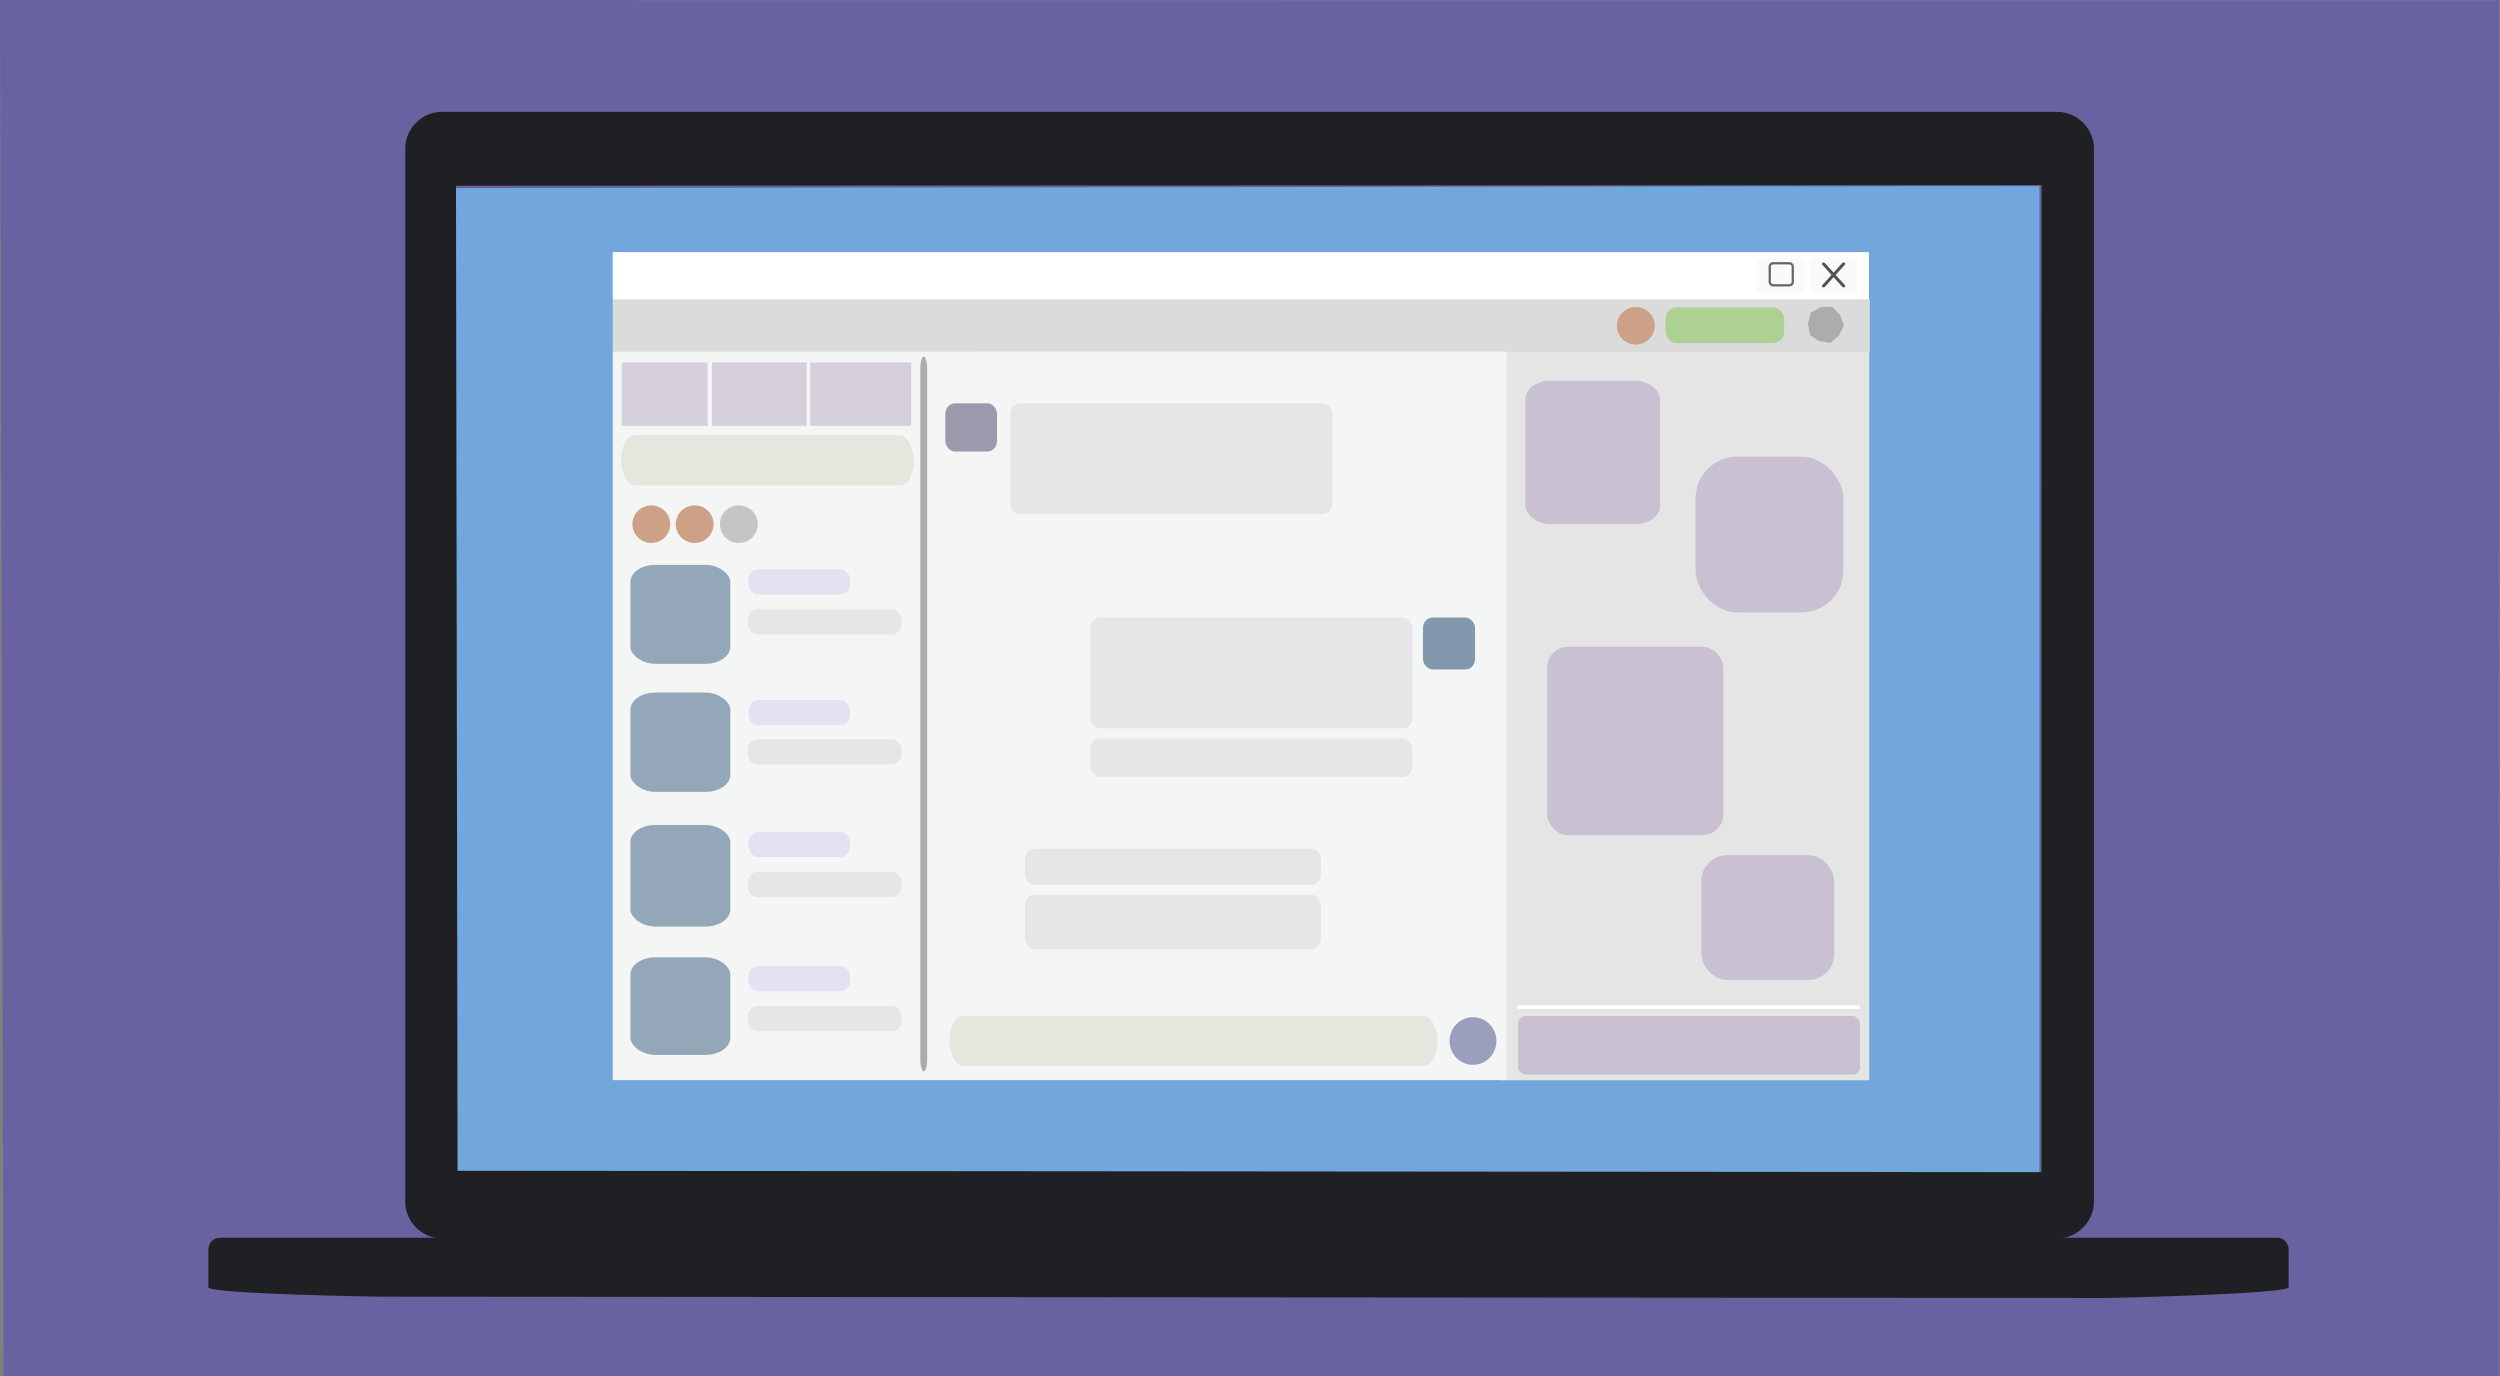 <svg width="299.9mm" height="165.1mm" version="1.1" viewBox="0 0 299.9 165.1" xmlns="http://www.w3.org/2000/svg">
 <rect x="0" y="0" width="299.9" height="165.1" fill="#808080" stroke="none"/>
 <g transform="translate(348.8 -70.82)">
  <path d="m-348.8 70.84 299.8 0.031 0.021 165-299.4 0.072z" fill="#6962a0" style="paint-order:markers stroke fill"/>
  <path transform="scale(.265)" d="m-1110 798.1-0.95-445.7 717.9-0.951v447.4z" fill="#72a7dd" style="paint-order:markers stroke fill"/>
  <path d="m-295.8 84.24c-2.378 0-4.389 2.002-4.389 4.369v126.4c0 2.368 2.01 4.369 4.389 4.369h193.8c2.378 0 4.389-2.002 4.389-4.369v-126.4c0-2.368-2.01-4.369-4.389-4.369zm1.701 8.857 190.2-0.066-0.011 118.4-190-0.166z" color="#000000" color-rendering="auto" dominant-baseline="auto" fill="#1f2024" image-rendering="auto" shape-rendering="auto" solid-color="#000000" style="font-feature-settings:normal;font-variant-alternates:normal;font-variant-caps:normal;font-variant-ligatures:normal;font-variant-numeric:normal;font-variant-position:normal;isolation:auto;mix-blend-mode:normal;paint-order:markers stroke fill;shape-padding:0;text-decoration-color:#000000;text-decoration-line:none;text-decoration-style:solid;text-indent:0;text-orientation:mixed;text-transform:none;white-space:normal"/>
  <path d="m-322.4 219.3h246.8c0.744 0 1.344 0.631 1.344 1.414v4.532c0 0.784-21.04 1.281-21.79 1.281l-207.1-0.157c-0.744-5.6e-4 -20.66-0.34-20.66-1.123v-4.532c0-0.784 0.599-1.414 1.344-1.414z" fill="#1f2024" style="paint-order:markers stroke fill"/>
  <path d="m-348.3 235.5c-0.314-0.183-0.331-4.302-0.331-82.29 0-81.03 5e-3 -82.1 0.366-82.3 0.252-0.135 46.86-0.181 149.7-0.148 132.5 0.042 149.3 0.08 149.5 0.331 0.112 0.177 0.18 30.88 0.182 82.15 0.003 74.17-0.025 81.89-0.294 82.16-0.27 0.27-14.11 0.296-149.5 0.291-101-4e-3 -149.4-0.068-149.6-0.198z" fill="none" style="paint-order:markers stroke fill"/>
  <path d="m-168.8 112.7h44.23v87.71h-44.23z" fill="#e5e5e5" stroke-width=".279" style="paint-order:stroke fill markers"/>
  <rect x="-275.1" y="101.3" width="150.3" height="98.76" rx="0" ry="0" fill="none" stroke-width=".277" style="paint-order:stroke fill markers"/>
  <path d="m-275.1 106.3h150.3v6.454h-150.3z" fill="none" stroke-width=".277" style="paint-order:stroke fill markers"/>
  <path d="m-275.3 106.7h150.8v6.351h-150.8z" fill="#dbdbdb" stroke-width=".278" style="paint-order:stroke fill markers"/>
  <path d="m-275.3 103.9v-2.833h150.7v5.665h-150.7z" fill="#fff" stroke-width=".277" style="paint-order:stroke fill markers"/>
  <rect x="-166.8" y="191.4" width="41.11" height=".45" rx=".212" ry=".212" fill="#fff" stroke-width=".277" style="paint-order:stroke fill markers"/>
  <g fill="#c9c1d2">
   <rect x="-165.8" y="116.5" width="16.15" height="17.19" rx="2.919" ry="2.219" stroke-width=".289" style="paint-order:stroke fill markers"/>
   <rect x="-145.4" y="125.6" width="17.73" height="18.68" rx="5" ry="5" stroke-width=".278" style="paint-order:stroke fill markers"/>
   <rect x="-163.2" y="148.4" width="21.13" height="22.61" rx="2.5" ry="2.5" stroke-width=".281" style="paint-order:stroke fill markers"/>
   <rect x="-144.7" y="173.4" width="15.93" height="14.98" rx="3.1" ry="3.1" stroke-width=".293" style="paint-order:stroke fill markers"/>
  </g>
  <g stroke-width=".277">
   <path d="m-150.3 109.9a2.268 2.251 0 0 1-2.263 2.251 2.268 2.251 0 0 1-2.273-2.242 2.268 2.251 0 0 1 2.254-2.26 2.268 2.251 0 0 1 2.282 2.233" fill="#cda186" style="paint-order:stroke fill markers"/>
   <rect x="-149" y="107.7" width="14.23" height="4.285" rx="1.344" ry="1.344" fill="#acd192" style="paint-order:stroke fill markers"/>
   <path d="m-128.2 111.1-1.014 0.84-1.369-0.2-1.094-0.726-0.237-1.394 0.337-1.289 1.223-0.661 1.303-0.07 0.993 0.985 0.468 1.245z" fill="#abacad" style="paint-order:stroke fill markers"/>
   <path d="m-275.3 156.7v-43.69l107.2-8.6e-4 1e-3 87.38h-107.2z" fill="#f4f5f5" style="paint-order:stroke fill markers"/>
   <rect x="-227.6" y="119.2" width="38.64" height="13.29" rx="1.163" ry="1.246" fill="#e6e6e8" style="paint-order:stroke fill markers"/>
   <rect x="-178.1" y="144.9" width="6.249" height="6.226" rx="1.163" ry="1.246" fill="#8299ad" style="paint-order:stroke fill markers"/>
   <rect x="-218" y="144.9" width="38.64" height="13.29" rx="1.163" ry="1.246" fill="#e6e6e8" style="paint-order:stroke fill markers"/>
   <rect x="-218" y="159.4" width="38.64" height="4.625" rx="1.163" ry="1.246" fill="#e6e6e8" style="paint-order:stroke fill markers"/>
   <rect x="-238.4" y="113.6" width=".828" height="85.75" rx="1.344" ry="1.344" fill="#abacad" style="paint-order:stroke fill markers"/>
   <path d="m-128.6 103.8 1.121-1.237c0.064-0.071 0.045-0.17-0.044-0.222-0.089-0.051-0.213-0.036-0.277 0.035l-1.044 1.153-1.044-1.153c-0.064-0.071-0.188-0.087-0.277-0.035-0.089 0.051-0.109 0.151-0.044 0.222l1.12 1.237-1.12 1.238c-0.064 0.071-0.044 0.17 0.044 0.222a0.237 0.243 0 0 0 0.116 0.03 0.221 0.226 0 0 0 0.161-0.066l1.044-1.153 1.044 1.153a0.221 0.226 0 0 0 0.161 0.066 0.237 0.243 0 0 0 0.116-0.03c0.089-0.052 0.109-0.151 0.044-0.222z"/>
   <rect x="-131.6" y="101.8" width="5.623" height="4.124" rx="0" ry="0" fill="#efefef" fill-opacity=".339" style="paint-order:stroke fill markers"/>
  </g>
  <rect x="-136.5" y="102.4" width="2.761" height="2.648" rx=".389" ry=".389" fill="none" stroke="#1f2024" stroke-linejoin="round" stroke-width=".274" style="paint-order:stroke fill markers"/>
  <rect x="-138.1" y="101.8" width="5.822" height="4.088" rx="0" ry="0" fill="#efefef" fill-opacity=".339" stroke-width=".277" style="paint-order:stroke fill markers"/>
  <g transform="matrix(.304 0 0 .302 -316.2 30.03)" fill="#e6e6e8">
   <rect x="297.2" y="472.2" width="116.8" height="14.33" rx="3.827" ry="4.124" style="paint-order:stroke fill markers"/>
   <rect x="297.2" y="490.5" width="116.8" height="21.61" rx="3.827" ry="4.124" style="paint-order:stroke fill markers"/>
   <rect x="267.4" y="538.6" width="192.7" height="19.9" rx="5.444" ry="19.9" fill="#e6e6de" style="paint-order:markers stroke fill"/>
   <rect x="137.8" y="308" width="115.6" height="19.9" rx="5.444" ry="19.9" fill="#e6e6de" style="paint-order:markers stroke fill"/>
  </g>
  <rect x="-235.4" y="119.2" width="6.201" height="5.788" rx="1.163" ry="1.246" fill="#9c99ad" stroke-width=".307" style="paint-order:stroke fill markers"/>
  <ellipse cx="-172.1" cy="195.7" rx="2.811" ry="2.858" fill="#9c9ebd" style="paint-order:markers stroke fill"/>
  <g fill="#d5cfdb">
   <rect x="-274.2" y="114.3" width="10.28" height="7.603" rx="0" ry="0" style="paint-order:markers stroke fill"/>
   <rect x="-263.4" y="114.3" width="11.36" height="7.603" rx="0" ry="0" style="paint-order:markers stroke fill"/>
   <rect x="-251.6" y="114.3" width="12.11" height="7.603" rx="0" ry="0" style="paint-order:markers stroke fill"/>
  </g>
  <g stroke-width=".277">
   <path d="m-268.4 133.7a2.268 2.251 0 0 1-2.263 2.251 2.268 2.251 0 0 1-2.273-2.242 2.268 2.251 0 0 1 2.254-2.26 2.268 2.251 0 0 1 2.282 2.233" fill="#cda186" style="paint-order:stroke fill markers"/>
   <path d="m-263.2 133.7a2.268 2.251 0 0 1-2.263 2.251 2.268 2.251 0 0 1-2.273-2.242 2.268 2.251 0 0 1 2.254-2.26 2.268 2.251 0 0 1 2.282 2.233" fill="#cda186" style="paint-order:stroke fill markers"/>
   <path d="m-257.9 133.7a2.268 2.251 0 0 1-2.263 2.251 2.268 2.251 0 0 1-2.273-2.242 2.268 2.251 0 0 1 2.254-2.26 2.268 2.251 0 0 1 2.282 2.233" fill="#c4c5c6" style="paint-order:stroke fill markers"/>
  </g>
  <g transform="matrix(.361 0 0 .4 -330.5 -6.02)" fill="#93a7b8">
   <rect x="158.8" y="361.5" width="33.18" height="29.69" rx="8.294" ry="5.1" stroke-width=".943" style="paint-order:stroke fill markers"/>
   <rect x="158.8" y="399.8" width="33.18" height="29.79" rx="8.294" ry="5.1" stroke-width=".942" style="paint-order:stroke fill markers"/>
   <rect x="158.8" y="439.5" width="33.18" height="30.48" rx="8.294" ry="5.1" stroke-width=".961" style="paint-order:stroke fill markers"/>
   <rect x="158.8" y="479.2" width="33.18" height="29.27" rx="8.294" ry="5.1" stroke-width=".937" style="paint-order:stroke fill markers"/>
  </g>
  <g stroke-width=".38">
   <rect x="-259" y="139.1" width="12.18" height="3.036" rx="1.163" ry="1.246" fill="#e6e1f0" style="paint-order:stroke fill markers"/>
   <rect x="-259.1" y="143.9" width="18.45" height="3.036" rx="1.163" ry="1.246" fill="#e6e6e8" style="paint-order:stroke fill markers"/>
   <rect x="-259" y="154.8" width="12.18" height="3.036" rx="1.163" ry="1.246" fill="#e6e1f0" style="paint-order:stroke fill markers"/>
   <rect x="-259.1" y="159.5" width="18.45" height="3.036" rx="1.163" ry="1.246" fill="#e6e6e8" style="paint-order:stroke fill markers"/>
   <rect x="-259" y="170.6" width="12.18" height="3.036" rx="1.163" ry="1.246" fill="#e6e1f0" style="paint-order:stroke fill markers"/>
   <rect x="-259.1" y="175.4" width="18.45" height="3.036" rx="1.163" ry="1.246" fill="#e6e6e8" style="paint-order:stroke fill markers"/>
   <rect x="-259" y="186.7" width="12.18" height="3.036" rx="1.163" ry="1.246" fill="#e6e1f0" style="paint-order:stroke fill markers"/>
   <rect x="-259.1" y="191.5" width="18.45" height="3.036" rx="1.163" ry="1.246" fill="#e6e6e8" style="paint-order:stroke fill markers"/>
  </g>
  <rect x="-166.7" y="192.7" width="41.03" height="7.024" rx=".919" ry=".919" fill="#c9c1d2" stroke-width=".32" style="paint-order:stroke fill markers"/>
 </g>
</svg>
